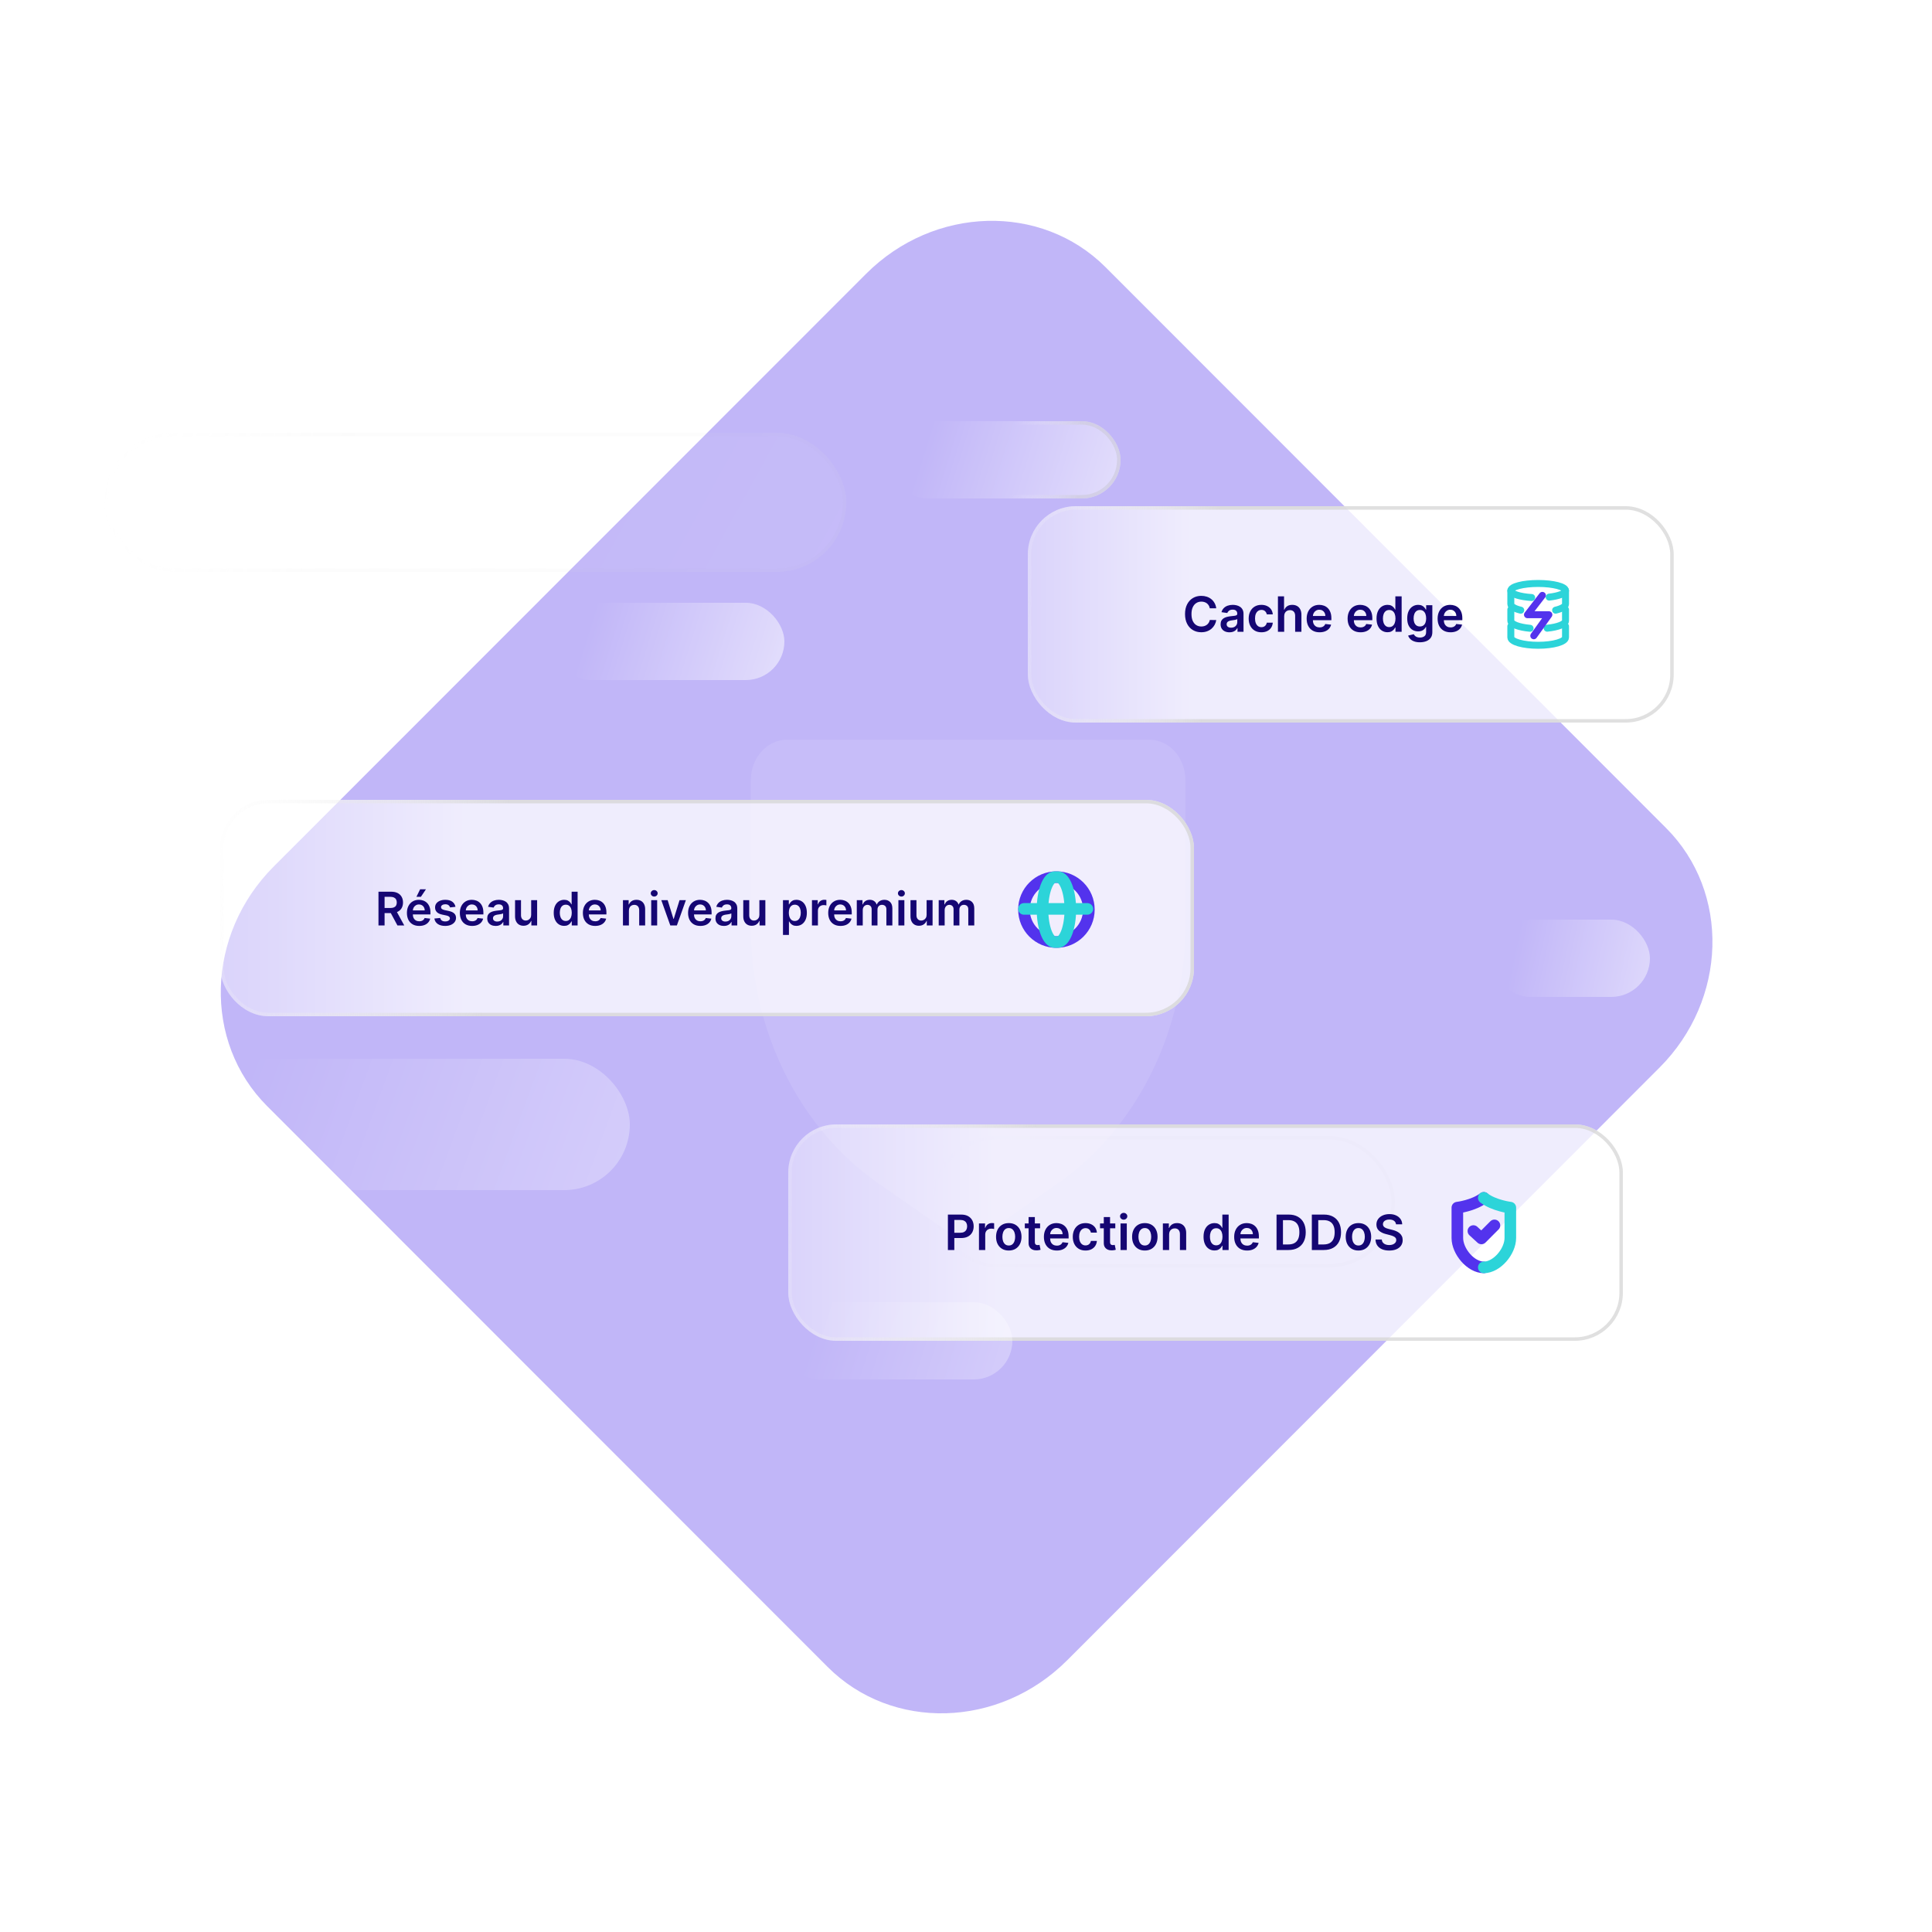 <?xml version="1.0" encoding="UTF-8"?> <svg xmlns="http://www.w3.org/2000/svg" width="500" height="500" viewBox="0 0 500 500" fill="none"><g clip-path="url(#clip0_23_193869)"><g opacity="0.4"><rect x="241" y="294" width="120" height="34" rx="17" fill="url(#paint0_linear_23_193869)" fill-opacity="0.75"></rect><rect x="241.45" y="294.45" width="119.1" height="33.1" rx="16.55" stroke="url(#paint1_linear_23_193869)" stroke-opacity="0.75" stroke-width="0.9"></rect></g><g opacity="0.6" filter="url(#filter0_f_23_193869)"><path d="M286.124 69.153L431.181 214.291C447.824 230.944 447.058 258.71 429.47 276.309L276.175 429.689C258.587 447.288 230.836 448.054 214.193 431.402L69.135 286.263C52.492 269.61 53.258 241.844 70.847 224.246L224.141 70.865C241.73 53.266 269.48 52.5 286.124 69.153Z" fill="url(#paint2_radial_23_193869)" fill-opacity="0.6"></path></g><g opacity="0.1" filter="url(#filter1_d_23_193869)"><path d="M273.749 302.246L257.966 313.236C253.396 316.409 247.631 316.409 243.098 313.236L227.315 302.246C206.8 287.952 194.316 262.757 194.316 235.645V197.943C194.316 192.137 198.491 187.444 203.66 187.444H297.444C302.613 187.444 306.788 192.133 306.788 197.943V235.645C306.747 262.76 294.264 287.952 273.749 302.246Z" fill="white"></path></g><rect x="204" y="291" width="216" height="56" rx="12.426" fill="url(#paint3_linear_23_193869)" fill-opacity="0.75"></rect><path d="M245.316 323.5V314.332H248.754C249.459 314.332 250.049 314.464 250.527 314.726C251.007 314.989 251.37 315.35 251.615 315.809C251.862 316.266 251.986 316.785 251.986 317.367C251.986 317.955 251.862 318.477 251.615 318.934C251.367 319.391 251.001 319.75 250.518 320.013C250.035 320.272 249.439 320.402 248.732 320.402H246.453V319.037H248.508C248.92 319.037 249.257 318.965 249.52 318.822C249.782 318.679 249.976 318.482 250.102 318.231C250.23 317.981 250.294 317.693 250.294 317.367C250.294 317.042 250.23 316.755 250.102 316.508C249.976 316.26 249.781 316.068 249.515 315.93C249.253 315.79 248.914 315.72 248.499 315.72H246.977V323.5H245.316ZM253.357 323.5V316.624H254.928V317.77H255C255.125 317.373 255.34 317.067 255.645 316.852C255.952 316.635 256.303 316.526 256.697 316.526C256.786 316.526 256.886 316.53 256.997 316.539C257.11 316.545 257.204 316.556 257.279 316.57V318.061C257.21 318.037 257.101 318.016 256.952 317.998C256.806 317.978 256.664 317.967 256.527 317.967C256.231 317.967 255.965 318.031 255.73 318.16C255.497 318.285 255.313 318.459 255.179 318.683C255.045 318.907 254.978 319.165 254.978 319.458V323.5H253.357ZM261.071 323.634C260.4 323.634 259.818 323.487 259.325 323.191C258.833 322.896 258.451 322.482 258.179 321.951C257.911 321.42 257.777 320.799 257.777 320.089C257.777 319.379 257.911 318.756 258.179 318.222C258.451 317.688 258.833 317.273 259.325 316.978C259.818 316.682 260.4 316.535 261.071 316.535C261.743 316.535 262.325 316.682 262.817 316.978C263.309 317.273 263.69 317.688 263.959 318.222C264.23 318.756 264.366 319.379 264.366 320.089C264.366 320.799 264.23 321.42 263.959 321.951C263.69 322.482 263.309 322.896 262.817 323.191C262.325 323.487 261.743 323.634 261.071 323.634ZM261.08 322.336C261.444 322.336 261.749 322.236 261.993 322.036C262.238 321.833 262.42 321.562 262.54 321.221C262.662 320.881 262.723 320.502 262.723 320.084C262.723 319.664 262.662 319.283 262.54 318.943C262.42 318.6 262.238 318.327 261.993 318.124C261.749 317.921 261.444 317.819 261.08 317.819C260.707 317.819 260.397 317.921 260.149 318.124C259.904 318.327 259.721 318.6 259.598 318.943C259.479 319.283 259.419 319.664 259.419 320.084C259.419 320.502 259.479 320.881 259.598 321.221C259.721 321.562 259.904 321.833 260.149 322.036C260.397 322.236 260.707 322.336 261.08 322.336ZM269.175 316.624V317.878H265.222V316.624H269.175ZM266.198 314.977H267.818V321.432C267.818 321.65 267.851 321.817 267.917 321.933C267.986 322.047 268.075 322.124 268.185 322.166C268.296 322.208 268.418 322.229 268.553 322.229C268.654 322.229 268.747 322.221 268.83 322.206C268.917 322.191 268.982 322.178 269.027 322.166L269.3 323.433C269.214 323.463 269.09 323.496 268.929 323.531C268.77 323.567 268.576 323.588 268.347 323.594C267.941 323.606 267.575 323.545 267.25 323.41C266.925 323.273 266.666 323.061 266.475 322.775C266.287 322.488 266.195 322.13 266.198 321.7V314.977ZM273.5 323.634C272.811 323.634 272.215 323.491 271.714 323.205C271.216 322.915 270.832 322.506 270.564 321.978C270.295 321.447 270.161 320.822 270.161 320.102C270.161 319.395 270.295 318.774 270.564 318.24C270.835 317.703 271.214 317.285 271.701 316.987C272.187 316.685 272.759 316.535 273.415 316.535C273.839 316.535 274.239 316.603 274.615 316.741C274.994 316.875 275.328 317.084 275.618 317.367C275.91 317.651 276.14 318.012 276.307 318.451C276.474 318.886 276.558 319.406 276.558 320.008V320.505H270.922V319.413H275.004C275.001 319.103 274.934 318.827 274.803 318.585C274.671 318.34 274.488 318.148 274.252 318.007C274.019 317.867 273.748 317.797 273.437 317.797C273.106 317.797 272.815 317.878 272.565 318.039C272.314 318.197 272.118 318.406 271.978 318.665C271.841 318.922 271.771 319.204 271.768 319.511V320.465C271.768 320.865 271.841 321.208 271.987 321.495C272.133 321.778 272.338 321.996 272.6 322.148C272.863 322.297 273.17 322.372 273.523 322.372C273.758 322.372 273.972 322.339 274.163 322.273C274.354 322.205 274.519 322.105 274.66 321.974C274.8 321.842 274.906 321.68 274.977 321.486L276.49 321.656C276.395 322.056 276.213 322.405 275.944 322.703C275.679 322.999 275.338 323.228 274.924 323.393C274.509 323.554 274.034 323.634 273.5 323.634ZM280.928 323.634C280.241 323.634 279.652 323.484 279.16 323.182C278.67 322.881 278.293 322.464 278.027 321.933C277.764 321.399 277.633 320.784 277.633 320.089C277.633 319.391 277.767 318.774 278.036 318.24C278.305 317.703 278.684 317.285 279.173 316.987C279.665 316.685 280.247 316.535 280.919 316.535C281.477 316.535 281.971 316.638 282.4 316.843C282.833 317.046 283.178 317.334 283.435 317.707C283.691 318.078 283.837 318.51 283.873 319.006H282.324C282.262 318.674 282.113 318.398 281.877 318.177C281.644 317.954 281.332 317.842 280.941 317.842C280.61 317.842 280.319 317.931 280.068 318.11C279.818 318.286 279.622 318.54 279.482 318.871C279.345 319.203 279.276 319.6 279.276 320.062C279.276 320.531 279.345 320.933 279.482 321.271C279.619 321.605 279.812 321.863 280.059 322.045C280.31 322.224 280.604 322.314 280.941 322.314C281.18 322.314 281.393 322.269 281.581 322.179C281.772 322.087 281.932 321.954 282.06 321.781C282.189 321.608 282.277 321.398 282.324 321.15H283.873C283.834 321.636 283.691 322.068 283.444 322.444C283.196 322.817 282.859 323.109 282.432 323.321C282.005 323.53 281.504 323.634 280.928 323.634ZM288.637 316.624V317.878H284.685V316.624H288.637ZM285.66 314.977H287.281V321.432C287.281 321.65 287.314 321.817 287.379 321.933C287.448 322.047 287.538 322.124 287.648 322.166C287.758 322.208 287.881 322.229 288.015 322.229C288.117 322.229 288.209 322.221 288.293 322.206C288.379 322.191 288.445 322.178 288.49 322.166L288.763 323.433C288.676 323.463 288.552 323.496 288.391 323.531C288.233 323.567 288.039 323.588 287.809 323.594C287.403 323.606 287.038 323.545 286.712 323.41C286.387 323.273 286.129 323.061 285.938 322.775C285.75 322.488 285.657 322.13 285.66 321.7V314.977ZM289.993 323.5V316.624H291.613V323.5H289.993ZM290.807 315.648C290.551 315.648 290.33 315.563 290.145 315.393C289.96 315.22 289.867 315.013 289.867 314.771C289.867 314.526 289.96 314.319 290.145 314.149C290.33 313.976 290.551 313.889 290.807 313.889C291.067 313.889 291.288 313.976 291.47 314.149C291.655 314.319 291.747 314.526 291.747 314.771C291.747 315.013 291.655 315.22 291.47 315.393C291.288 315.563 291.067 315.648 290.807 315.648ZM296.279 323.634C295.607 323.634 295.025 323.487 294.533 323.191C294.04 322.896 293.658 322.482 293.387 321.951C293.118 321.42 292.984 320.799 292.984 320.089C292.984 319.379 293.118 318.756 293.387 318.222C293.658 317.688 294.04 317.273 294.533 316.978C295.025 316.682 295.607 316.535 296.279 316.535C296.95 316.535 297.532 316.682 298.024 316.978C298.517 317.273 298.897 317.688 299.166 318.222C299.438 318.756 299.573 319.379 299.573 320.089C299.573 320.799 299.438 321.42 299.166 321.951C298.897 322.482 298.517 322.896 298.024 323.191C297.532 323.487 296.95 323.634 296.279 323.634ZM296.288 322.336C296.652 322.336 296.956 322.236 297.201 322.036C297.446 321.833 297.628 321.562 297.747 321.221C297.869 320.881 297.93 320.502 297.93 320.084C297.93 319.664 297.869 319.283 297.747 318.943C297.628 318.6 297.446 318.327 297.201 318.124C296.956 317.921 296.652 317.819 296.288 317.819C295.915 317.819 295.604 317.921 295.357 318.124C295.112 318.327 294.928 318.6 294.806 318.943C294.687 319.283 294.627 319.664 294.627 320.084C294.627 320.502 294.687 320.881 294.806 321.221C294.928 321.562 295.112 321.833 295.357 322.036C295.604 322.236 295.915 322.336 296.288 322.336ZM302.569 319.471V323.5H300.949V316.624H302.498V317.793H302.578C302.736 317.408 302.989 317.102 303.335 316.875C303.684 316.648 304.115 316.535 304.628 316.535C305.103 316.535 305.516 316.636 305.868 316.839C306.224 317.042 306.498 317.336 306.692 317.721C306.889 318.106 306.986 318.573 306.983 319.122V323.5H305.363V319.373C305.363 318.913 305.243 318.554 305.004 318.294C304.769 318.034 304.442 317.904 304.024 317.904C303.741 317.904 303.488 317.967 303.268 318.092C303.05 318.215 302.878 318.392 302.753 318.625C302.63 318.858 302.569 319.14 302.569 319.471ZM314.309 323.621C313.769 323.621 313.285 323.482 312.858 323.205C312.432 322.927 312.094 322.524 311.847 321.996C311.599 321.468 311.475 320.826 311.475 320.071C311.475 319.307 311.6 318.662 311.851 318.137C312.105 317.609 312.447 317.211 312.876 316.942C313.306 316.67 313.785 316.535 314.313 316.535C314.716 316.535 315.047 316.603 315.307 316.741C315.567 316.875 315.773 317.037 315.925 317.228C316.077 317.416 316.195 317.594 316.278 317.761H316.346V314.332H317.97V323.5H316.377V322.417H316.278C316.195 322.584 316.074 322.761 315.916 322.949C315.758 323.134 315.549 323.293 315.289 323.424C315.029 323.555 314.703 323.621 314.309 323.621ZM314.761 322.291C315.104 322.291 315.397 322.199 315.638 322.014C315.88 321.826 316.064 321.565 316.189 321.23C316.314 320.896 316.377 320.507 316.377 320.062C316.377 319.617 316.314 319.231 316.189 318.903C316.066 318.574 315.884 318.319 315.643 318.137C315.404 317.955 315.11 317.864 314.761 317.864C314.4 317.864 314.098 317.958 313.857 318.146C313.615 318.334 313.433 318.594 313.31 318.925C313.188 319.256 313.127 319.635 313.127 320.062C313.127 320.492 313.188 320.875 313.31 321.213C313.436 321.547 313.619 321.811 313.861 322.005C314.106 322.196 314.406 322.291 314.761 322.291ZM322.741 323.634C322.052 323.634 321.457 323.491 320.955 323.205C320.457 322.915 320.073 322.506 319.805 321.978C319.536 321.447 319.402 320.822 319.402 320.102C319.402 319.395 319.536 318.774 319.805 318.24C320.076 317.703 320.455 317.285 320.942 316.987C321.428 316.685 322 316.535 322.656 316.535C323.08 316.535 323.48 316.603 323.856 316.741C324.235 316.875 324.569 317.084 324.859 317.367C325.151 317.651 325.381 318.012 325.548 318.451C325.715 318.886 325.799 319.406 325.799 320.008V320.505H320.163V319.413H324.245C324.242 319.103 324.175 318.827 324.044 318.585C323.913 318.34 323.729 318.148 323.493 318.007C323.261 317.867 322.989 317.797 322.679 317.797C322.347 317.797 322.056 317.878 321.806 318.039C321.555 318.197 321.36 318.406 321.219 318.665C321.082 318.922 321.012 319.204 321.009 319.511V320.465C321.009 320.865 321.082 321.208 321.228 321.495C321.374 321.778 321.579 321.996 321.842 322.148C322.104 322.297 322.412 322.372 322.764 322.372C322.999 322.372 323.213 322.339 323.404 322.273C323.595 322.205 323.76 322.105 323.901 321.974C324.041 321.842 324.147 321.68 324.219 321.486L325.732 321.656C325.636 322.056 325.454 322.405 325.185 322.703C324.92 322.999 324.58 323.228 324.165 323.393C323.75 323.554 323.275 323.634 322.741 323.634ZM333.475 323.5H330.368V314.332H333.537C334.448 314.332 335.23 314.516 335.883 314.883C336.54 315.247 337.044 315.771 337.396 316.454C337.748 317.137 337.924 317.955 337.924 318.907C337.924 319.862 337.747 320.683 337.392 321.369C337.039 322.056 336.531 322.582 335.865 322.949C335.203 323.316 334.406 323.5 333.475 323.5ZM332.029 322.063H333.394C334.033 322.063 334.566 321.947 334.992 321.714C335.419 321.478 335.74 321.127 335.955 320.662C336.17 320.193 336.277 319.608 336.277 318.907C336.277 318.206 336.17 317.624 335.955 317.161C335.74 316.696 335.422 316.348 335.001 316.118C334.583 315.886 334.064 315.769 333.443 315.769H332.029V322.063ZM342.609 323.5H339.502V314.332H342.672C343.582 314.332 344.364 314.516 345.017 314.883C345.674 315.247 346.178 315.771 346.53 316.454C346.883 317.137 347.059 317.955 347.059 318.907C347.059 319.862 346.881 320.683 346.526 321.369C346.174 322.056 345.665 322.582 344.999 322.949C344.337 323.316 343.54 323.5 342.609 323.5ZM341.163 322.063H342.528C343.167 322.063 343.7 321.947 344.126 321.714C344.553 321.478 344.874 321.127 345.089 320.662C345.304 320.193 345.411 319.608 345.411 318.907C345.411 318.206 345.304 317.624 345.089 317.161C344.874 316.696 344.556 316.348 344.135 316.118C343.718 315.886 343.198 315.769 342.578 315.769H341.163V322.063ZM351.564 323.634C350.893 323.634 350.311 323.487 349.818 323.191C349.326 322.896 348.944 322.482 348.672 321.951C348.404 321.42 348.269 320.799 348.269 320.089C348.269 319.379 348.404 318.756 348.672 318.222C348.944 317.688 349.326 317.273 349.818 316.978C350.311 316.682 350.893 316.535 351.564 316.535C352.236 316.535 352.818 316.682 353.31 316.978C353.802 317.273 354.183 317.688 354.451 318.222C354.723 318.756 354.859 319.379 354.859 320.089C354.859 320.799 354.723 321.42 354.451 321.951C354.183 322.482 353.802 322.896 353.31 323.191C352.818 323.487 352.236 323.634 351.564 323.634ZM351.573 322.336C351.937 322.336 352.242 322.236 352.486 322.036C352.731 321.833 352.913 321.562 353.032 321.221C353.155 320.881 353.216 320.502 353.216 320.084C353.216 319.664 353.155 319.283 353.032 318.943C352.913 318.6 352.731 318.327 352.486 318.124C352.242 317.921 351.937 317.819 351.573 317.819C351.2 317.819 350.89 317.921 350.642 318.124C350.397 318.327 350.214 318.6 350.091 318.943C349.972 319.283 349.912 319.664 349.912 320.084C349.912 320.502 349.972 320.881 350.091 321.221C350.214 321.562 350.397 321.833 350.642 322.036C350.89 322.236 351.2 322.336 351.573 322.336ZM361.288 316.852C361.246 316.462 361.07 316.157 360.76 315.939C360.453 315.721 360.053 315.612 359.56 315.612C359.214 315.612 358.917 315.665 358.669 315.769C358.422 315.874 358.232 316.015 358.101 316.194C357.97 316.373 357.902 316.578 357.899 316.808C357.899 316.999 357.943 317.164 358.029 317.305C358.119 317.445 358.24 317.564 358.392 317.663C358.544 317.758 358.713 317.839 358.898 317.904C359.083 317.97 359.269 318.025 359.457 318.07L360.317 318.285C360.663 318.365 360.996 318.474 361.315 318.612C361.637 318.749 361.925 318.922 362.179 319.131C362.436 319.34 362.639 319.592 362.788 319.887C362.937 320.183 363.012 320.529 363.012 320.926C363.012 321.463 362.874 321.936 362.6 322.345C362.325 322.751 361.928 323.069 361.409 323.299C360.893 323.525 360.268 323.639 359.533 323.639C358.82 323.639 358.201 323.528 357.676 323.308C357.153 323.087 356.745 322.764 356.449 322.341C356.157 321.917 355.998 321.401 355.975 320.792H357.608C357.632 321.111 357.731 321.377 357.904 321.589C358.077 321.8 358.302 321.959 358.58 322.063C358.86 322.168 359.174 322.22 359.52 322.22C359.881 322.22 360.197 322.166 360.469 322.059C360.744 321.948 360.958 321.796 361.114 321.602C361.269 321.405 361.348 321.175 361.351 320.913C361.348 320.674 361.278 320.477 361.14 320.322C361.003 320.164 360.811 320.032 360.563 319.928C360.318 319.82 360.032 319.725 359.703 319.641L358.66 319.373C357.905 319.179 357.309 318.885 356.87 318.491C356.434 318.094 356.216 317.567 356.216 316.911C356.216 316.37 356.363 315.897 356.655 315.492C356.95 315.086 357.352 314.771 357.859 314.547C358.367 314.32 358.941 314.207 359.583 314.207C360.233 314.207 360.803 314.32 361.293 314.547C361.785 314.771 362.172 315.083 362.452 315.483C362.733 315.88 362.877 316.336 362.886 316.852H361.288Z" fill="#150673"></path><path d="M384 310C381.368 312.04 377.16 312.536 377.16 312.536V320.384C377.16 323.848 380.624 328 384.032 328" stroke="#5333ED" stroke-width="3" stroke-linecap="round" stroke-linejoin="round"></path><path d="M384 310C386.672 312.04 390.872 312.536 390.872 312.536V320.384C390.872 323.848 387.408 328 384 328" stroke="#2CD4D9" stroke-width="3" stroke-linecap="round" stroke-linejoin="round"></path><path d="M381.312 318.592L383.392 320.504L386.76 317.128" stroke="#5333ED" stroke-width="3" stroke-linecap="round" stroke-linejoin="round"></path><rect x="204.45" y="291.45" width="215.1" height="55.1" rx="11.975" stroke="url(#paint4_linear_23_193869)" stroke-opacity="0.75" stroke-width="0.9"></rect><g opacity="0.4"><rect x="43" y="274" width="120" height="34" rx="17" fill="url(#paint5_linear_23_193869)" fill-opacity="0.75"></rect></g><g opacity="0.4"><rect x="202" y="337" width="60" height="20" rx="10" fill="url(#paint6_linear_23_193869)" fill-opacity="0.75"></rect></g><g opacity="0.7"><rect x="143" y="156" width="60" height="20" rx="10" fill="url(#paint7_linear_23_193869)" fill-opacity="0.75"></rect></g><g opacity="0.1"><rect x="27" y="112" width="192" height="36" rx="18" fill="url(#paint8_linear_23_193869)" fill-opacity="0.75"></rect><rect x="27.45" y="112.45" width="191.1" height="35.1" rx="17.55" stroke="url(#paint9_linear_23_193869)" stroke-opacity="0.75" stroke-width="0.9"></rect></g><g opacity="0.7" filter="url(#filter2_b_23_193869)"><rect x="230" y="109" width="60" height="20" rx="10" fill="url(#paint10_linear_23_193869)" fill-opacity="0.75"></rect><rect x="230.45" y="109.45" width="59.1" height="19.1" rx="9.55" stroke="url(#paint11_linear_23_193869)" stroke-opacity="0.75" stroke-width="0.9"></rect></g><g opacity="0.6"><rect x="386" y="238" width="41" height="20" rx="10" fill="url(#paint12_linear_23_193869)" fill-opacity="0.75"></rect></g><rect x="57" y="207" width="252" height="56" rx="12.426" fill="url(#paint13_linear_23_193869)" fill-opacity="0.75"></rect><path d="M97.949 239.5V230.773H101.221C101.892 230.773 102.454 230.889 102.909 231.122C103.366 231.355 103.711 231.682 103.944 232.102C104.18 232.52 104.298 233.007 104.298 233.564C104.298 234.124 104.179 234.609 103.94 235.021C103.704 235.43 103.356 235.747 102.896 235.972C102.436 236.193 101.871 236.304 101.2 236.304H98.869V234.991H100.987C101.379 234.991 101.7 234.937 101.95 234.83C102.2 234.719 102.385 234.558 102.504 234.348C102.626 234.135 102.687 233.874 102.687 233.564C102.687 233.254 102.626 232.99 102.504 232.771C102.382 232.55 102.196 232.382 101.946 232.268C101.696 232.152 101.373 232.094 100.979 232.094H99.53V239.5H97.949ZM102.457 235.545L104.618 239.5H102.854L100.731 235.545H102.457ZM108.489 239.628C107.833 239.628 107.266 239.491 106.789 239.219C106.314 238.943 105.949 238.554 105.694 238.051C105.438 237.545 105.31 236.95 105.31 236.266C105.31 235.592 105.438 235.001 105.694 234.493C105.952 233.982 106.313 233.584 106.776 233.3C107.239 233.013 107.783 232.869 108.408 232.869C108.812 232.869 109.192 232.935 109.55 233.065C109.911 233.193 110.229 233.392 110.505 233.662C110.783 233.932 111.002 234.276 111.161 234.693C111.32 235.108 111.4 235.602 111.4 236.176V236.649H106.035V235.609H109.921C109.918 235.314 109.854 235.051 109.729 234.821C109.604 234.588 109.43 234.405 109.205 234.271C108.983 234.138 108.725 234.071 108.43 234.071C108.114 234.071 107.837 234.148 107.599 234.301C107.36 234.452 107.174 234.651 107.04 234.898C106.91 235.142 106.843 235.411 106.84 235.703V236.611C106.84 236.991 106.91 237.318 107.049 237.591C107.188 237.861 107.383 238.068 107.633 238.213C107.883 238.355 108.175 238.426 108.51 238.426C108.735 238.426 108.938 238.395 109.12 238.332C109.302 238.267 109.459 238.172 109.593 238.047C109.726 237.922 109.827 237.767 109.895 237.582L111.336 237.744C111.245 238.125 111.072 238.457 110.816 238.741C110.563 239.023 110.239 239.241 109.844 239.398C109.449 239.551 108.998 239.628 108.489 239.628ZM107.773 232.094L108.728 230.146H110.236L108.928 232.094H107.773ZM117.878 234.685L116.472 234.838C116.432 234.696 116.362 234.562 116.263 234.438C116.166 234.312 116.036 234.212 115.871 234.135C115.706 234.058 115.504 234.02 115.266 234.02C114.945 234.02 114.675 234.089 114.456 234.229C114.24 234.368 114.134 234.548 114.137 234.77C114.134 234.96 114.203 235.115 114.345 235.234C114.49 235.354 114.729 235.452 115.061 235.528L116.178 235.767C116.797 235.901 117.257 236.112 117.558 236.402C117.862 236.692 118.016 237.071 118.019 237.54C118.016 237.952 117.895 238.315 117.656 238.631C117.421 238.943 117.093 239.187 116.672 239.364C116.252 239.54 115.769 239.628 115.223 239.628C114.422 239.628 113.777 239.46 113.289 239.125C112.8 238.787 112.509 238.317 112.415 237.714L113.919 237.57C113.987 237.865 114.132 238.088 114.354 238.239C114.575 238.389 114.864 238.464 115.219 238.464C115.585 238.464 115.879 238.389 116.101 238.239C116.325 238.088 116.438 237.902 116.438 237.68C116.438 237.493 116.365 237.338 116.22 237.216C116.078 237.094 115.857 237 115.556 236.935L114.439 236.7C113.811 236.57 113.347 236.349 113.046 236.04C112.744 235.727 112.595 235.332 112.598 234.855C112.595 234.452 112.705 234.102 112.926 233.807C113.151 233.509 113.462 233.278 113.86 233.116C114.26 232.952 114.722 232.869 115.244 232.869C116.012 232.869 116.615 233.033 117.056 233.359C117.499 233.686 117.773 234.128 117.878 234.685ZM122.188 239.628C121.532 239.628 120.965 239.491 120.488 239.219C120.014 238.943 119.649 238.554 119.393 238.051C119.137 237.545 119.009 236.95 119.009 236.266C119.009 235.592 119.137 235.001 119.393 234.493C119.651 233.982 120.012 233.584 120.475 233.3C120.938 233.013 121.482 232.869 122.107 232.869C122.511 232.869 122.892 232.935 123.249 233.065C123.61 233.193 123.928 233.392 124.204 233.662C124.482 233.932 124.701 234.276 124.86 234.693C125.019 235.108 125.099 235.602 125.099 236.176V236.649H119.734V235.609H123.62C123.617 235.314 123.553 235.051 123.428 234.821C123.303 234.588 123.129 234.405 122.904 234.271C122.683 234.138 122.424 234.071 122.129 234.071C121.813 234.071 121.536 234.148 121.298 234.301C121.059 234.452 120.873 234.651 120.74 234.898C120.609 235.142 120.542 235.411 120.539 235.703V236.611C120.539 236.991 120.609 237.318 120.748 237.591C120.887 237.861 121.082 238.068 121.332 238.213C121.582 238.355 121.874 238.426 122.21 238.426C122.434 238.426 122.637 238.395 122.819 238.332C123.001 238.267 123.159 238.172 123.292 238.047C123.426 237.922 123.526 237.767 123.595 237.582L125.035 237.744C124.944 238.125 124.771 238.457 124.515 238.741C124.262 239.023 123.938 239.241 123.544 239.398C123.149 239.551 122.697 239.628 122.188 239.628ZM128.287 239.632C127.873 239.632 127.499 239.558 127.167 239.411C126.837 239.26 126.576 239.038 126.383 238.746C126.192 238.453 126.097 238.092 126.097 237.663C126.097 237.294 126.165 236.989 126.302 236.747C126.438 236.506 126.624 236.312 126.86 236.168C127.096 236.023 127.361 235.913 127.657 235.839C127.955 235.763 128.263 235.707 128.581 235.673C128.965 235.634 129.276 235.598 129.515 235.567C129.753 235.533 129.927 235.482 130.035 235.413C130.145 235.342 130.201 235.233 130.201 235.085V235.06C130.201 234.739 130.106 234.49 129.915 234.314C129.725 234.138 129.451 234.05 129.093 234.05C128.715 234.05 128.415 234.132 128.194 234.297C127.975 234.462 127.827 234.656 127.751 234.881L126.31 234.676C126.424 234.278 126.611 233.946 126.873 233.679C127.134 233.409 127.454 233.207 127.831 233.074C128.209 232.938 128.627 232.869 129.084 232.869C129.4 232.869 129.714 232.906 130.026 232.98C130.339 233.054 130.624 233.176 130.883 233.347C131.141 233.514 131.349 233.743 131.505 234.033C131.664 234.322 131.743 234.685 131.743 235.119V239.5H130.26V238.601H130.209C130.116 238.783 129.983 238.953 129.813 239.112C129.645 239.268 129.434 239.395 129.178 239.491C128.925 239.585 128.628 239.632 128.287 239.632ZM128.688 238.499C128.998 238.499 129.266 238.437 129.493 238.315C129.721 238.19 129.895 238.026 130.018 237.821C130.143 237.616 130.205 237.393 130.205 237.152V236.381C130.157 236.42 130.074 236.457 129.958 236.491C129.844 236.526 129.716 236.555 129.574 236.581C129.432 236.607 129.292 236.629 129.153 236.649C129.013 236.669 128.893 236.686 128.79 236.7C128.56 236.732 128.354 236.783 128.172 236.854C127.991 236.925 127.847 237.024 127.742 237.152C127.637 237.277 127.584 237.439 127.584 237.638C127.584 237.922 127.688 238.136 127.895 238.281C128.103 238.426 128.367 238.499 128.688 238.499ZM137.466 236.747V232.955H139.009V239.5H137.513V238.337H137.445C137.297 238.703 137.055 239.003 136.716 239.236C136.381 239.469 135.968 239.585 135.476 239.585C135.047 239.585 134.668 239.49 134.339 239.3C134.012 239.107 133.756 238.827 133.572 238.46C133.387 238.091 133.295 237.645 133.295 237.122V232.955H134.837V236.884C134.837 237.298 134.951 237.628 135.178 237.872C135.405 238.116 135.704 238.239 136.073 238.239C136.3 238.239 136.52 238.183 136.733 238.072C136.947 237.962 137.121 237.797 137.258 237.578C137.397 237.357 137.466 237.08 137.466 236.747ZM146.001 239.615C145.487 239.615 145.026 239.483 144.62 239.219C144.214 238.955 143.893 238.571 143.657 238.068C143.421 237.565 143.303 236.955 143.303 236.236C143.303 235.509 143.423 234.895 143.661 234.395C143.903 233.892 144.228 233.513 144.637 233.257C145.046 232.999 145.502 232.869 146.005 232.869C146.389 232.869 146.704 232.935 146.951 233.065C147.198 233.193 147.394 233.348 147.539 233.53C147.684 233.709 147.796 233.878 147.876 234.037H147.94V230.773H149.487V239.5H147.97V238.469H147.876C147.796 238.628 147.681 238.797 147.531 238.976C147.38 239.152 147.181 239.303 146.934 239.428C146.687 239.553 146.376 239.615 146.001 239.615ZM146.431 238.349C146.758 238.349 147.036 238.261 147.267 238.085C147.497 237.906 147.671 237.658 147.791 237.339C147.91 237.021 147.97 236.651 147.97 236.227C147.97 235.804 147.91 235.436 147.791 235.124C147.674 234.811 147.501 234.568 147.271 234.395C147.044 234.222 146.764 234.135 146.431 234.135C146.088 234.135 145.801 234.224 145.57 234.403C145.34 234.582 145.167 234.83 145.051 235.145C144.934 235.46 144.876 235.821 144.876 236.227C144.876 236.636 144.934 237.001 145.051 237.322C145.17 237.641 145.345 237.892 145.575 238.077C145.808 238.259 146.093 238.349 146.431 238.349ZM154.028 239.628C153.372 239.628 152.805 239.491 152.328 239.219C151.854 238.943 151.488 238.554 151.233 238.051C150.977 237.545 150.849 236.95 150.849 236.266C150.849 235.592 150.977 235.001 151.233 234.493C151.491 233.982 151.852 233.584 152.315 233.3C152.778 233.013 153.322 232.869 153.947 232.869C154.351 232.869 154.731 232.935 155.089 233.065C155.45 233.193 155.768 233.392 156.044 233.662C156.322 233.932 156.541 234.276 156.7 234.693C156.859 235.108 156.939 235.602 156.939 236.176V236.649H151.574V235.609H155.46C155.457 235.314 155.393 235.051 155.268 234.821C155.143 234.588 154.969 234.405 154.744 234.271C154.523 234.138 154.264 234.071 153.969 234.071C153.653 234.071 153.376 234.148 153.138 234.301C152.899 234.452 152.713 234.651 152.579 234.898C152.449 235.142 152.382 235.411 152.379 235.703V236.611C152.379 236.991 152.449 237.318 152.588 237.591C152.727 237.861 152.922 238.068 153.172 238.213C153.422 238.355 153.714 238.426 154.05 238.426C154.274 238.426 154.477 238.395 154.659 238.332C154.841 238.267 154.998 238.172 155.132 238.047C155.265 237.922 155.366 237.767 155.434 237.582L156.875 237.744C156.784 238.125 156.611 238.457 156.355 238.741C156.102 239.023 155.778 239.241 155.383 239.398C154.988 239.551 154.537 239.628 154.028 239.628ZM162.763 235.665V239.5H161.22V232.955H162.695V234.067H162.771C162.922 233.7 163.162 233.409 163.492 233.193C163.824 232.977 164.235 232.869 164.723 232.869C165.175 232.869 165.568 232.966 165.904 233.159C166.242 233.352 166.503 233.632 166.688 233.999C166.875 234.365 166.968 234.81 166.965 235.332V239.5H165.422V235.571C165.422 235.134 165.308 234.791 165.081 234.544C164.857 234.297 164.546 234.173 164.148 234.173C163.878 234.173 163.638 234.233 163.428 234.352C163.22 234.469 163.057 234.638 162.938 234.859C162.821 235.081 162.763 235.349 162.763 235.665ZM168.533 239.5V232.955H170.075V239.5H168.533ZM169.308 232.026C169.064 232.026 168.854 231.945 168.678 231.783C168.502 231.618 168.414 231.42 168.414 231.19C168.414 230.957 168.502 230.76 168.678 230.598C168.854 230.433 169.064 230.351 169.308 230.351C169.556 230.351 169.766 230.433 169.939 230.598C170.115 230.76 170.203 230.957 170.203 231.19C170.203 231.42 170.115 231.618 169.939 231.783C169.766 231.945 169.556 232.026 169.308 232.026ZM177.508 232.955L175.177 239.5H173.473L171.142 232.955H172.787L174.291 237.817H174.359L175.868 232.955H177.508ZM181.251 239.628C180.595 239.628 180.028 239.491 179.551 239.219C179.076 238.943 178.711 238.554 178.455 238.051C178.2 237.545 178.072 236.95 178.072 236.266C178.072 235.592 178.2 235.001 178.455 234.493C178.714 233.982 179.075 233.584 179.538 233.3C180.001 233.013 180.545 232.869 181.17 232.869C181.573 232.869 181.954 232.935 182.312 233.065C182.673 233.193 182.991 233.392 183.267 233.662C183.545 233.932 183.764 234.276 183.923 234.693C184.082 235.108 184.161 235.602 184.161 236.176V236.649H178.796V235.609H182.683C182.68 235.314 182.616 235.051 182.491 234.821C182.366 234.588 182.191 234.405 181.967 234.271C181.745 234.138 181.487 234.071 181.191 234.071C180.876 234.071 180.599 234.148 180.36 234.301C180.122 234.452 179.936 234.651 179.802 234.898C179.671 235.142 179.605 235.411 179.602 235.703V236.611C179.602 236.991 179.671 237.318 179.811 237.591C179.95 237.861 180.144 238.068 180.394 238.213C180.644 238.355 180.937 238.426 181.272 238.426C181.497 238.426 181.7 238.395 181.882 238.332C182.063 238.267 182.221 238.172 182.355 238.047C182.488 237.922 182.589 237.767 182.657 237.582L184.097 237.744C184.007 238.125 183.833 238.457 183.578 238.741C183.325 239.023 183.001 239.241 182.606 239.398C182.211 239.551 181.759 239.628 181.251 239.628ZM187.35 239.632C186.935 239.632 186.562 239.558 186.229 239.411C185.9 239.26 185.638 239.038 185.445 238.746C185.255 238.453 185.16 238.092 185.16 237.663C185.16 237.294 185.228 236.989 185.364 236.747C185.501 236.506 185.687 236.312 185.922 236.168C186.158 236.023 186.424 235.913 186.719 235.839C187.018 235.763 187.326 235.707 187.644 235.673C188.028 235.634 188.339 235.598 188.577 235.567C188.816 235.533 188.989 235.482 189.097 235.413C189.208 235.342 189.263 235.233 189.263 235.085V235.06C189.263 234.739 189.168 234.49 188.978 234.314C188.787 234.138 188.513 234.05 188.155 234.05C187.778 234.05 187.478 234.132 187.256 234.297C187.037 234.462 186.89 234.656 186.813 234.881L185.373 234.676C185.486 234.278 185.674 233.946 185.935 233.679C186.197 233.409 186.516 233.207 186.894 233.074C187.272 232.938 187.689 232.869 188.147 232.869C188.462 232.869 188.776 232.906 189.089 232.98C189.401 233.054 189.687 233.176 189.945 233.347C190.204 233.514 190.411 233.743 190.567 234.033C190.726 234.322 190.806 234.685 190.806 235.119V239.5H189.323V238.601H189.272C189.178 238.783 189.046 238.953 188.876 239.112C188.708 239.268 188.496 239.395 188.241 239.491C187.988 239.585 187.691 239.632 187.35 239.632ZM187.751 238.499C188.06 238.499 188.329 238.437 188.556 238.315C188.783 238.19 188.958 238.026 189.08 237.821C189.205 237.616 189.268 237.393 189.268 237.152V236.381C189.219 236.42 189.137 236.457 189.02 236.491C188.907 236.526 188.779 236.555 188.637 236.581C188.495 236.607 188.354 236.629 188.215 236.649C188.076 236.669 187.955 236.686 187.853 236.7C187.623 236.732 187.417 236.783 187.235 236.854C187.053 236.925 186.91 237.024 186.805 237.152C186.699 237.277 186.647 237.439 186.647 237.638C186.647 237.922 186.751 238.136 186.958 238.281C187.165 238.426 187.43 238.499 187.751 238.499ZM196.529 236.747V232.955H198.072V239.5H196.576V238.337H196.508C196.36 238.703 196.117 239.003 195.779 239.236C195.444 239.469 195.03 239.585 194.539 239.585C194.11 239.585 193.731 239.49 193.401 239.3C193.074 239.107 192.819 238.827 192.634 238.46C192.449 238.091 192.357 237.645 192.357 237.122V232.955H193.9V236.884C193.9 237.298 194.013 237.628 194.241 237.872C194.468 238.116 194.766 238.239 195.135 238.239C195.363 238.239 195.583 238.183 195.796 238.072C196.009 237.962 196.184 237.797 196.32 237.578C196.459 237.357 196.529 237.08 196.529 236.747ZM202.634 241.955V232.955H204.151V234.037H204.241C204.32 233.878 204.433 233.709 204.578 233.53C204.722 233.348 204.919 233.193 205.166 233.065C205.413 232.935 205.728 232.869 206.112 232.869C206.617 232.869 207.073 232.999 207.48 233.257C207.889 233.513 208.213 233.892 208.451 234.395C208.693 234.895 208.813 235.509 208.813 236.236C208.813 236.955 208.695 237.565 208.46 238.068C208.224 238.571 207.903 238.955 207.497 239.219C207.09 239.483 206.63 239.615 206.116 239.615C205.741 239.615 205.43 239.553 205.183 239.428C204.936 239.303 204.737 239.152 204.586 238.976C204.438 238.797 204.323 238.628 204.241 238.469H204.177V241.955H202.634ZM204.147 236.227C204.147 236.651 204.207 237.021 204.326 237.339C204.448 237.658 204.623 237.906 204.85 238.085C205.08 238.261 205.359 238.349 205.686 238.349C206.026 238.349 206.312 238.259 206.542 238.077C206.772 237.892 206.945 237.641 207.062 237.322C207.181 237.001 207.241 236.636 207.241 236.227C207.241 235.821 207.183 235.46 207.066 235.145C206.95 234.83 206.776 234.582 206.546 234.403C206.316 234.224 206.029 234.135 205.686 234.135C205.356 234.135 205.076 234.222 204.846 234.395C204.616 234.568 204.441 234.811 204.322 235.124C204.205 235.436 204.147 235.804 204.147 236.227ZM210.134 239.5V232.955H211.63V234.045H211.698C211.818 233.668 212.022 233.376 212.312 233.172C212.605 232.964 212.938 232.861 213.313 232.861C213.399 232.861 213.494 232.865 213.599 232.874C213.707 232.879 213.796 232.889 213.867 232.903V234.322C213.802 234.3 213.698 234.28 213.556 234.263C213.417 234.243 213.282 234.233 213.151 234.233C212.87 234.233 212.617 234.294 212.393 234.416C212.171 234.536 211.997 234.702 211.869 234.915C211.741 235.128 211.677 235.374 211.677 235.652V239.5H210.134ZM217.52 239.628C216.864 239.628 216.297 239.491 215.82 239.219C215.346 238.943 214.981 238.554 214.725 238.051C214.469 237.545 214.341 236.95 214.341 236.266C214.341 235.592 214.469 235.001 214.725 234.493C214.983 233.982 215.344 233.584 215.807 233.3C216.27 233.013 216.814 232.869 217.439 232.869C217.843 232.869 218.224 232.935 218.581 233.065C218.942 233.193 219.26 233.392 219.536 233.662C219.814 233.932 220.033 234.276 220.192 234.693C220.351 235.108 220.431 235.602 220.431 236.176V236.649H215.066V235.609H218.952C218.949 235.314 218.885 235.051 218.76 234.821C218.635 234.588 218.461 234.405 218.236 234.271C218.015 234.138 217.756 234.071 217.461 234.071C217.145 234.071 216.868 234.148 216.63 234.301C216.391 234.452 216.205 234.651 216.072 234.898C215.941 235.142 215.874 235.411 215.871 235.703V236.611C215.871 236.991 215.941 237.318 216.08 237.591C216.219 237.861 216.414 238.068 216.664 238.213C216.914 238.355 217.206 238.426 217.542 238.426C217.766 238.426 217.969 238.395 218.151 238.332C218.333 238.267 218.491 238.172 218.624 238.047C218.758 237.922 218.858 237.767 218.927 237.582L220.367 237.744C220.276 238.125 220.103 238.457 219.847 238.741C219.594 239.023 219.27 239.241 218.876 239.398C218.481 239.551 218.029 239.628 217.52 239.628ZM221.736 239.5V232.955H223.21V234.067H223.287C223.423 233.692 223.649 233.399 223.965 233.189C224.28 232.976 224.656 232.869 225.094 232.869C225.537 232.869 225.911 232.977 226.215 233.193C226.521 233.406 226.737 233.697 226.862 234.067H226.931C227.075 233.703 227.32 233.413 227.664 233.197C228.01 232.979 228.421 232.869 228.895 232.869C229.497 232.869 229.989 233.06 230.369 233.44C230.75 233.821 230.941 234.376 230.941 235.107V239.5H229.394V235.345C229.394 234.939 229.286 234.642 229.07 234.455C228.854 234.264 228.59 234.169 228.277 234.169C227.905 234.169 227.614 234.286 227.404 234.518C227.196 234.749 227.093 235.048 227.093 235.418V239.5H225.58V235.281C225.58 234.943 225.477 234.673 225.273 234.472C225.071 234.27 224.807 234.169 224.48 234.169C224.259 234.169 224.057 234.226 223.875 234.339C223.693 234.45 223.548 234.608 223.441 234.812C223.333 235.014 223.279 235.25 223.279 235.52V239.5H221.736ZM232.506 239.5V232.955H234.048V239.5H232.506ZM233.281 232.026C233.037 232.026 232.827 231.945 232.65 231.783C232.474 231.618 232.386 231.42 232.386 231.19C232.386 230.957 232.474 230.76 232.65 230.598C232.827 230.433 233.037 230.351 233.281 230.351C233.528 230.351 233.738 230.433 233.912 230.598C234.088 230.76 234.176 230.957 234.176 231.19C234.176 231.42 234.088 231.618 233.912 231.783C233.738 231.945 233.528 232.026 233.281 232.026ZM239.806 236.747V232.955H241.349V239.5H239.853V238.337H239.785C239.637 238.703 239.394 239.003 239.056 239.236C238.721 239.469 238.308 239.585 237.816 239.585C237.387 239.585 237.008 239.49 236.678 239.3C236.352 239.107 236.096 238.827 235.911 238.46C235.727 238.091 235.634 237.645 235.634 237.122V232.955H237.177V236.884C237.177 237.298 237.291 237.628 237.518 237.872C237.745 238.116 238.044 238.239 238.413 238.239C238.64 238.239 238.86 238.183 239.073 238.072C239.286 237.962 239.461 237.797 239.597 237.578C239.737 237.357 239.806 237.08 239.806 236.747ZM242.935 239.5V232.955H244.41V234.067H244.486C244.623 233.692 244.849 233.399 245.164 233.189C245.479 232.976 245.856 232.869 246.293 232.869C246.736 232.869 247.11 232.977 247.414 233.193C247.721 233.406 247.937 233.697 248.062 234.067H248.13C248.275 233.703 248.519 233.413 248.863 233.197C249.209 232.979 249.62 232.869 250.094 232.869C250.697 232.869 251.188 233.06 251.569 233.44C251.949 233.821 252.14 234.376 252.14 235.107V239.5H250.593V235.345C250.593 234.939 250.485 234.642 250.269 234.455C250.053 234.264 249.789 234.169 249.476 234.169C249.104 234.169 248.813 234.286 248.603 234.518C248.395 234.749 248.292 235.048 248.292 235.418V239.5H246.779V235.281C246.779 234.943 246.677 234.673 246.472 234.472C246.27 234.27 246.006 234.169 245.68 234.169C245.458 234.169 245.256 234.226 245.074 234.339C244.893 234.45 244.748 234.608 244.64 234.812C244.532 235.014 244.478 235.25 244.478 235.52V239.5H242.935Z" fill="#150673"></path><circle cx="273.4" cy="235.4" r="8.4" stroke="#5333ED" stroke-width="3"></circle><path d="M273.8 227C275.568 227 277 230.76 277 235.4C277 240.04 275.568 243.8 273.8 243.8" stroke="#2CD4D9" stroke-width="3" stroke-linecap="round" stroke-linejoin="round"></path><path d="M273 227C271.232 227 269.8 230.76 269.8 235.4C269.8 240.04 271.232 243.8 273 243.8" stroke="#2CD4D9" stroke-width="3" stroke-linecap="round" stroke-linejoin="round"></path><path d="M265 235.224H281.4" stroke="#2CD4D9" stroke-width="3" stroke-linecap="round" stroke-linejoin="round"></path><rect x="57.45" y="207.45" width="251.1" height="55.1" rx="11.975" stroke="url(#paint14_linear_23_193869)" stroke-opacity="0.75" stroke-width="0.9"></rect><rect x="266" y="131" width="167.154" height="56" rx="12.426" fill="url(#paint15_linear_23_193869)" fill-opacity="0.75"></rect><path d="M314.764 157.425H313.09C313.042 157.151 312.954 156.908 312.826 156.696C312.697 156.481 312.538 156.299 312.347 156.15C312.156 156 311.938 155.889 311.693 155.814C311.451 155.736 311.19 155.698 310.91 155.698C310.411 155.698 309.97 155.823 309.585 156.074C309.2 156.321 308.898 156.685 308.68 157.166C308.462 157.643 308.354 158.227 308.354 158.916C308.354 159.617 308.462 160.208 308.68 160.689C308.901 161.166 309.203 161.527 309.585 161.772C309.97 162.014 310.41 162.135 310.905 162.135C311.18 162.135 311.436 162.099 311.675 162.027C311.917 161.953 312.133 161.844 312.324 161.7C312.518 161.557 312.681 161.381 312.812 161.172C312.946 160.963 313.039 160.725 313.09 160.456L314.764 160.465C314.701 160.901 314.565 161.31 314.356 161.692C314.151 162.073 313.88 162.411 313.546 162.703C313.212 162.993 312.821 163.219 312.373 163.384C311.926 163.545 311.429 163.625 310.883 163.625C310.077 163.625 309.358 163.439 308.725 163.066C308.092 162.693 307.594 162.154 307.23 161.45C306.866 160.745 306.684 159.901 306.684 158.916C306.684 157.928 306.867 157.084 307.234 156.382C307.601 155.678 308.101 155.139 308.734 154.766C309.367 154.393 310.083 154.207 310.883 154.207C311.393 154.207 311.868 154.278 312.306 154.422C312.745 154.565 313.136 154.775 313.479 155.053C313.822 155.327 314.104 155.665 314.325 156.065C314.549 156.462 314.695 156.915 314.764 157.425ZM318.192 163.639C317.756 163.639 317.364 163.561 317.014 163.406C316.668 163.248 316.394 163.015 316.191 162.708C315.991 162.4 315.891 162.021 315.891 161.571C315.891 161.183 315.962 160.862 316.106 160.608C316.249 160.355 316.444 160.152 316.692 159.999C316.94 159.847 317.219 159.732 317.529 159.655C317.843 159.574 318.166 159.516 318.501 159.48C318.903 159.438 319.23 159.401 319.481 159.368C319.732 159.332 319.914 159.279 320.027 159.207C320.143 159.132 320.202 159.018 320.202 158.862V158.836C320.202 158.498 320.102 158.237 319.902 158.052C319.702 157.867 319.414 157.775 319.038 157.775C318.641 157.775 318.326 157.861 318.093 158.034C317.863 158.207 317.708 158.412 317.628 158.648L316.115 158.433C316.234 158.015 316.431 157.666 316.705 157.385C316.98 157.102 317.316 156.89 317.713 156.749C318.11 156.606 318.548 156.535 319.029 156.535C319.36 156.535 319.69 156.573 320.018 156.651C320.346 156.729 320.646 156.857 320.918 157.036C321.189 157.212 321.407 157.452 321.571 157.757C321.739 158.061 321.822 158.442 321.822 158.898V163.5H320.264V162.555H320.211C320.112 162.746 319.973 162.926 319.794 163.093C319.618 163.257 319.396 163.39 319.127 163.491C318.862 163.59 318.55 163.639 318.192 163.639ZM318.612 162.448C318.938 162.448 319.22 162.384 319.459 162.256C319.697 162.124 319.881 161.951 320.009 161.736C320.14 161.521 320.206 161.287 320.206 161.033V160.223C320.155 160.265 320.069 160.304 319.946 160.34C319.827 160.375 319.693 160.407 319.544 160.434C319.394 160.46 319.247 160.484 319.1 160.505C318.954 160.526 318.827 160.544 318.72 160.559C318.478 160.592 318.262 160.646 318.071 160.72C317.88 160.795 317.729 160.899 317.619 161.033C317.508 161.165 317.453 161.335 317.453 161.544C317.453 161.842 317.562 162.068 317.78 162.22C317.998 162.372 318.275 162.448 318.612 162.448ZM326.451 163.634C325.764 163.634 325.175 163.484 324.683 163.182C324.193 162.881 323.816 162.464 323.55 161.933C323.287 161.399 323.156 160.784 323.156 160.089C323.156 159.391 323.29 158.774 323.559 158.24C323.828 157.703 324.207 157.285 324.696 156.987C325.188 156.685 325.77 156.535 326.442 156.535C327 156.535 327.494 156.638 327.924 156.843C328.356 157.046 328.701 157.334 328.958 157.707C329.214 158.078 329.36 158.51 329.396 159.006H327.847C327.785 158.674 327.636 158.398 327.4 158.177C327.167 157.954 326.855 157.842 326.464 157.842C326.133 157.842 325.842 157.931 325.591 158.11C325.341 158.286 325.145 158.54 325.005 158.871C324.868 159.203 324.799 159.6 324.799 160.062C324.799 160.531 324.868 160.933 325.005 161.271C325.142 161.605 325.335 161.863 325.582 162.045C325.833 162.224 326.127 162.314 326.464 162.314C326.703 162.314 326.916 162.269 327.104 162.179C327.295 162.087 327.455 161.954 327.583 161.781C327.712 161.608 327.8 161.398 327.847 161.15H329.396C329.357 161.636 329.214 162.068 328.967 162.444C328.719 162.817 328.382 163.109 327.955 163.321C327.528 163.53 327.027 163.634 326.451 163.634ZM332.347 159.471V163.5H330.727V154.332H332.312V157.793H332.392C332.553 157.405 332.802 157.099 333.14 156.875C333.48 156.648 333.913 156.535 334.438 156.535C334.915 156.535 335.332 156.635 335.687 156.835C336.042 157.034 336.317 157.327 336.51 157.712C336.707 158.097 336.806 158.567 336.806 159.122V163.5H335.185V159.373C335.185 158.91 335.066 158.551 334.827 158.294C334.592 158.034 334.26 157.904 333.834 157.904C333.547 157.904 333.29 157.967 333.064 158.092C332.84 158.215 332.664 158.392 332.535 158.625C332.41 158.858 332.347 159.14 332.347 159.471ZM341.502 163.634C340.812 163.634 340.217 163.491 339.716 163.205C339.217 162.915 338.834 162.506 338.565 161.978C338.297 161.447 338.162 160.822 338.162 160.102C338.162 159.395 338.297 158.774 338.565 158.24C338.837 157.703 339.216 157.285 339.702 156.987C340.189 156.685 340.76 156.535 341.417 156.535C341.84 156.535 342.24 156.603 342.616 156.741C342.995 156.875 343.33 157.084 343.619 157.367C343.912 157.651 344.141 158.012 344.308 158.451C344.476 158.886 344.559 159.406 344.559 160.008V160.505H338.923V159.413H343.006C343.003 159.103 342.936 158.827 342.804 158.585C342.673 158.34 342.49 158.148 342.254 158.007C342.021 157.867 341.749 157.797 341.439 157.797C341.108 157.797 340.817 157.878 340.566 158.039C340.315 158.197 340.12 158.406 339.98 158.665C339.842 158.922 339.772 159.204 339.769 159.511V160.465C339.769 160.865 339.842 161.208 339.989 161.495C340.135 161.778 340.339 161.996 340.602 162.148C340.865 162.297 341.172 162.372 341.524 162.372C341.76 162.372 341.973 162.339 342.164 162.273C342.355 162.205 342.521 162.105 342.661 161.974C342.801 161.842 342.907 161.68 342.979 161.486L344.492 161.656C344.397 162.056 344.214 162.405 343.946 162.703C343.68 162.999 343.34 163.228 342.925 163.393C342.51 163.554 342.036 163.634 341.502 163.634ZM352.101 163.634C351.412 163.634 350.816 163.491 350.315 163.205C349.816 162.915 349.433 162.506 349.164 161.978C348.896 161.447 348.761 160.822 348.761 160.102C348.761 159.395 348.896 158.774 349.164 158.24C349.436 157.703 349.815 157.285 350.301 156.987C350.788 156.685 351.359 156.535 352.016 156.535C352.44 156.535 352.84 156.603 353.216 156.741C353.595 156.875 353.929 157.084 354.218 157.367C354.511 157.651 354.741 158.012 354.908 158.451C355.075 158.886 355.158 159.406 355.158 160.008V160.505H349.522V159.413H353.605C353.602 159.103 353.535 158.827 353.404 158.585C353.272 158.34 353.089 158.148 352.853 158.007C352.62 157.867 352.349 157.797 352.038 157.797C351.707 157.797 351.416 157.878 351.165 158.039C350.915 158.197 350.719 158.406 350.579 158.665C350.442 158.922 350.371 159.204 350.369 159.511V160.465C350.369 160.865 350.442 161.208 350.588 161.495C350.734 161.778 350.939 161.996 351.201 162.148C351.464 162.297 351.771 162.372 352.123 162.372C352.359 162.372 352.572 162.339 352.763 162.273C352.954 162.205 353.12 162.105 353.26 161.974C353.401 161.842 353.507 161.68 353.578 161.486L355.091 161.656C354.996 162.056 354.814 162.405 354.545 162.703C354.279 162.999 353.939 163.228 353.524 163.393C353.11 163.554 352.635 163.634 352.101 163.634ZM359.081 163.621C358.541 163.621 358.057 163.482 357.63 163.205C357.204 162.927 356.866 162.524 356.619 161.996C356.371 161.468 356.247 160.826 356.247 160.071C356.247 159.307 356.373 158.662 356.623 158.137C356.877 157.609 357.219 157.211 357.648 156.942C358.078 156.67 358.557 156.535 359.085 156.535C359.488 156.535 359.819 156.603 360.079 156.741C360.339 156.875 360.545 157.037 360.697 157.228C360.849 157.416 360.967 157.594 361.05 157.761H361.118V154.332H362.743V163.5H361.149V162.417H361.05C360.967 162.584 360.846 162.761 360.688 162.949C360.53 163.134 360.321 163.293 360.061 163.424C359.802 163.555 359.475 163.621 359.081 163.621ZM359.533 162.291C359.876 162.291 360.169 162.199 360.41 162.014C360.652 161.826 360.836 161.565 360.961 161.23C361.086 160.896 361.149 160.507 361.149 160.062C361.149 159.617 361.086 159.231 360.961 158.903C360.839 158.574 360.657 158.319 360.415 158.137C360.176 157.955 359.882 157.864 359.533 157.864C359.172 157.864 358.87 157.958 358.629 158.146C358.387 158.334 358.205 158.594 358.083 158.925C357.96 159.256 357.899 159.635 357.899 160.062C357.899 160.492 357.96 160.875 358.083 161.213C358.208 161.547 358.391 161.811 358.633 162.005C358.878 162.196 359.178 162.291 359.533 162.291ZM367.46 166.222C366.878 166.222 366.378 166.143 365.96 165.984C365.542 165.829 365.207 165.62 364.953 165.358C364.699 165.095 364.523 164.804 364.425 164.485L365.884 164.131C365.95 164.265 366.045 164.398 366.17 164.53C366.296 164.664 366.464 164.774 366.676 164.861C366.891 164.95 367.161 164.995 367.487 164.995C367.946 164.995 368.327 164.883 368.628 164.659C368.929 164.439 369.08 164.074 369.08 163.567V162.264H369C368.916 162.432 368.794 162.603 368.632 162.779C368.474 162.955 368.264 163.103 368.001 163.222C367.742 163.342 367.415 163.402 367.021 163.402C366.493 163.402 366.014 163.278 365.584 163.03C365.157 162.779 364.817 162.406 364.563 161.911C364.313 161.412 364.187 160.789 364.187 160.04C364.187 159.285 364.313 158.648 364.563 158.128C364.817 157.606 365.159 157.211 365.588 156.942C366.018 156.67 366.497 156.535 367.025 156.535C367.428 156.535 367.76 156.603 368.019 156.741C368.282 156.875 368.491 157.037 368.646 157.228C368.801 157.416 368.919 157.594 369 157.761H369.089V156.624H370.687V163.612C370.687 164.2 370.547 164.686 370.266 165.071C369.986 165.456 369.602 165.744 369.116 165.935C368.63 166.126 368.077 166.222 367.46 166.222ZM367.473 162.13C367.816 162.13 368.109 162.047 368.35 161.88C368.592 161.712 368.776 161.472 368.901 161.159C369.026 160.845 369.089 160.469 369.089 160.031C369.089 159.598 369.026 159.219 368.901 158.894C368.779 158.568 368.597 158.316 368.355 158.137C368.116 157.955 367.822 157.864 367.473 157.864C367.112 157.864 366.811 157.958 366.569 158.146C366.327 158.334 366.145 158.592 366.023 158.921C365.9 159.246 365.839 159.616 365.839 160.031C365.839 160.452 365.9 160.82 366.023 161.136C366.148 161.45 366.332 161.694 366.573 161.871C366.818 162.044 367.118 162.13 367.473 162.13ZM375.392 163.634C374.703 163.634 374.107 163.491 373.606 163.205C373.107 162.915 372.724 162.506 372.455 161.978C372.187 161.447 372.053 160.822 372.053 160.102C372.053 159.395 372.187 158.774 372.455 158.24C372.727 157.703 373.106 157.285 373.592 156.987C374.079 156.685 374.65 156.535 375.307 156.535C375.731 156.535 376.131 156.603 376.507 156.741C376.886 156.875 377.22 157.084 377.509 157.367C377.802 157.651 378.032 158.012 378.199 158.451C378.366 158.886 378.449 159.406 378.449 160.008V160.505H372.814V159.413H376.896C376.893 159.103 376.826 158.827 376.695 158.585C376.563 158.34 376.38 158.148 376.144 158.007C375.911 157.867 375.64 157.797 375.329 157.797C374.998 157.797 374.707 157.878 374.456 158.039C374.206 158.197 374.01 158.406 373.87 158.665C373.733 158.922 373.663 159.204 373.66 159.511V160.465C373.66 160.865 373.733 161.208 373.879 161.495C374.025 161.778 374.23 161.996 374.492 162.148C374.755 162.297 375.062 162.372 375.414 162.372C375.65 162.372 375.863 162.339 376.054 162.273C376.245 162.205 376.411 162.105 376.551 161.974C376.692 161.842 376.798 161.68 376.869 161.486L378.382 161.656C378.287 162.056 378.105 162.405 377.836 162.703C377.571 162.999 377.23 163.228 376.815 163.393C376.401 163.554 375.926 163.634 375.392 163.634Z" fill="#150673"></path><path d="M391 162.077C391 163.498 391 164.459 391 164.959C391 166.086 394.168 167 398.077 167C401.985 167 405.154 166.086 405.154 164.959C405.154 164.72 405.154 163.759 405.154 162.077" stroke="#2CD4D9" stroke-width="1.801" stroke-linecap="round"></path><path d="M391 157.769C391 159.19 391 160.151 391 160.652C391 161.569 393.098 162.345 395.986 162.602M400.409 162.579C403.172 162.301 405.154 161.543 405.154 160.652C405.154 160.413 405.154 159.452 405.154 157.769" stroke="#2CD4D9" stroke-width="1.801" stroke-linecap="round"></path><path d="M391 152.846C391 154.677 391 155.843 391 156.344C391 156.977 392 157.543 393.57 157.917M402.591 157.916C404.157 157.541 405.154 156.976 405.154 156.344C405.154 156.105 405.154 154.939 405.154 152.846" stroke="#2CD4D9" stroke-width="1.801" stroke-linecap="round"></path><path d="M400.928 154.536C403.416 154.25 405.154 153.601 405.154 152.846C405.154 151.827 401.985 151 398.077 151C394.168 151 391 151.827 391 152.846C391 153.715 393.298 154.443 396.395 154.64" stroke="#2CD4D9" stroke-width="1.801" stroke-linecap="round"></path><path d="M399.167 154.077L395.308 159.09H400.846L396.941 164.538" stroke="#5333ED" stroke-width="1.801" stroke-linecap="round" stroke-linejoin="round"></path><rect x="266.45" y="131.45" width="166.253" height="55.1" rx="11.975" stroke="url(#paint16_linear_23_193869)" stroke-opacity="0.75" stroke-width="0.9"></rect></g><defs><filter id="filter0_f_23_193869" x="-1.863" y="-1.852" width="504.042" height="504.259" filterUnits="userSpaceOnUse" color-interpolation-filters="sRGB"><feFlood flood-opacity="0" result="BackgroundImageFix"></feFlood><feBlend mode="normal" in="SourceGraphic" in2="BackgroundImageFix" result="shape"></feBlend><feGaussianBlur stdDeviation="29.5" result="effect1_foregroundBlur_23_193869"></feGaussianBlur></filter><filter id="filter1_d_23_193869" x="140.316" y="137.444" width="220.472" height="236.172" filterUnits="userSpaceOnUse" color-interpolation-filters="sRGB"><feFlood flood-opacity="0" result="BackgroundImageFix"></feFlood><feColorMatrix in="SourceAlpha" type="matrix" values="0 0 0 0 0 0 0 0 0 0 0 0 0 0 0 0 0 0 127 0" result="hardAlpha"></feColorMatrix><feOffset dy="4"></feOffset><feGaussianBlur stdDeviation="27"></feGaussianBlur><feComposite in2="hardAlpha" operator="out"></feComposite><feColorMatrix type="matrix" values="0 0 0 0 0.075 0 0 0 0 0.039 0 0 0 0 0.3 0 0 0 0.25 0"></feColorMatrix><feBlend mode="normal" in2="BackgroundImageFix" result="effect1_dropShadow_23_193869"></feBlend><feBlend mode="normal" in="SourceGraphic" in2="effect1_dropShadow_23_193869" result="shape"></feBlend></filter><filter id="filter2_b_23_193869" x="200" y="79" width="120" height="80" filterUnits="userSpaceOnUse" color-interpolation-filters="sRGB"><feFlood flood-opacity="0" result="BackgroundImageFix"></feFlood><feGaussianBlur in="BackgroundImageFix" stdDeviation="15"></feGaussianBlur><feComposite in2="SourceAlpha" operator="in" result="effect1_backgroundBlur_23_193869"></feComposite><feBlend mode="normal" in="SourceGraphic" in2="effect1_backgroundBlur_23_193869" result="shape"></feBlend></filter><linearGradient id="paint0_linear_23_193869" x1="206" y1="294" x2="349.156" y2="346.346" gradientUnits="userSpaceOnUse"><stop stop-color="white" stop-opacity="0"></stop><stop offset="0.353" stop-color="white" stop-opacity="0"></stop><stop offset="1" stop-color="white"></stop></linearGradient><linearGradient id="paint1_linear_23_193869" x1="233.093" y1="310.838" x2="359.723" y2="323.556" gradientUnits="userSpaceOnUse"><stop stop-color="white" stop-opacity="0"></stop><stop offset="0.328" stop-color="#D5D5D5"></stop></linearGradient><radialGradient id="paint2_radial_23_193869" cx="0" cy="0" r="1" gradientUnits="userSpaceOnUse" gradientTransform="translate(244.88 442.757) rotate(-88.419) scale(430.903 430.434)"><stop stop-color="#5333EC"></stop><stop offset="1" stop-color="#5333EC"></stop></radialGradient><linearGradient id="paint3_linear_23_193869" x1="140.372" y1="324.6" x2="420" y2="324.6" gradientUnits="userSpaceOnUse"><stop stop-color="white" stop-opacity="0"></stop><stop offset="0.421" stop-color="white"></stop></linearGradient><linearGradient id="paint4_linear_23_193869" x1="189.767" y1="318.733" x2="417.259" y2="343.703" gradientUnits="userSpaceOnUse"><stop stop-color="white" stop-opacity="0"></stop><stop offset="0.328" stop-color="#D5D5D5"></stop></linearGradient><linearGradient id="paint5_linear_23_193869" x1="8" y1="274" x2="151.156" y2="326.346" gradientUnits="userSpaceOnUse"><stop stop-color="white" stop-opacity="0"></stop><stop offset="0.353" stop-color="white" stop-opacity="0"></stop><stop offset="1" stop-color="white"></stop></linearGradient><linearGradient id="paint6_linear_23_193869" x1="184.5" y1="337" x2="258.5" y2="360" gradientUnits="userSpaceOnUse"><stop stop-color="white" stop-opacity="0"></stop><stop offset="0.353" stop-color="white" stop-opacity="0"></stop><stop offset="1" stop-color="white"></stop></linearGradient><linearGradient id="paint7_linear_23_193869" x1="125.5" y1="156" x2="199.5" y2="179" gradientUnits="userSpaceOnUse"><stop stop-color="white" stop-opacity="0"></stop><stop offset="0.353" stop-color="white" stop-opacity="0"></stop><stop offset="1" stop-color="white"></stop></linearGradient><linearGradient id="paint8_linear_23_193869" x1="-29" y1="112" x2="169.937" y2="221.923" gradientUnits="userSpaceOnUse"><stop stop-color="white" stop-opacity="0"></stop><stop offset="0.353" stop-color="white" stop-opacity="0"></stop><stop offset="1" stop-color="white"></stop></linearGradient><linearGradient id="paint9_linear_23_193869" x1="14.349" y1="129.829" x2="214.392" y2="160.189" gradientUnits="userSpaceOnUse"><stop stop-color="white" stop-opacity="0"></stop><stop offset="0.328" stop-color="#D5D5D5"></stop></linearGradient><linearGradient id="paint10_linear_23_193869" x1="212.5" y1="109" x2="286.5" y2="132" gradientUnits="userSpaceOnUse"><stop stop-color="white" stop-opacity="0"></stop><stop offset="0.353" stop-color="white" stop-opacity="0"></stop><stop offset="1" stop-color="white"></stop></linearGradient><linearGradient id="paint11_linear_23_193869" x1="245.5" y1="118.905" x2="289.678" y2="122.676" gradientUnits="userSpaceOnUse"><stop offset="0.367" stop-color="white" stop-opacity="0"></stop><stop offset="0.77" stop-color="#D5D5D5"></stop></linearGradient><linearGradient id="paint12_linear_23_193869" x1="374.042" y1="238" x2="427.1" y2="249.269" gradientUnits="userSpaceOnUse"><stop stop-color="white" stop-opacity="0"></stop><stop offset="0.353" stop-color="white" stop-opacity="0"></stop><stop offset="1" stop-color="white"></stop></linearGradient><linearGradient id="paint13_linear_23_193869" x1="-17.233" y1="240.6" x2="309" y2="240.6" gradientUnits="userSpaceOnUse"><stop stop-color="white" stop-opacity="0"></stop><stop offset="0.421" stop-color="white"></stop></linearGradient><linearGradient id="paint14_linear_23_193869" x1="40.395" y1="234.733" x2="304.666" y2="268.575" gradientUnits="userSpaceOnUse"><stop stop-color="white" stop-opacity="0"></stop><stop offset="0.328" stop-color="#D5D5D5"></stop></linearGradient><linearGradient id="paint15_linear_23_193869" x1="216.761" y1="164.6" x2="433.154" y2="164.6" gradientUnits="userSpaceOnUse"><stop stop-color="white" stop-opacity="0"></stop><stop offset="0.421" stop-color="white"></stop></linearGradient><linearGradient id="paint16_linear_23_193869" x1="254.986" y1="158.733" x2="431.878" y2="173.758" gradientUnits="userSpaceOnUse"><stop stop-color="white" stop-opacity="0"></stop><stop offset="0.328" stop-color="#D5D5D5"></stop></linearGradient><clipPath id="clip0_23_193869"><rect width="500" height="500" fill="white"></rect></clipPath></defs></svg> 